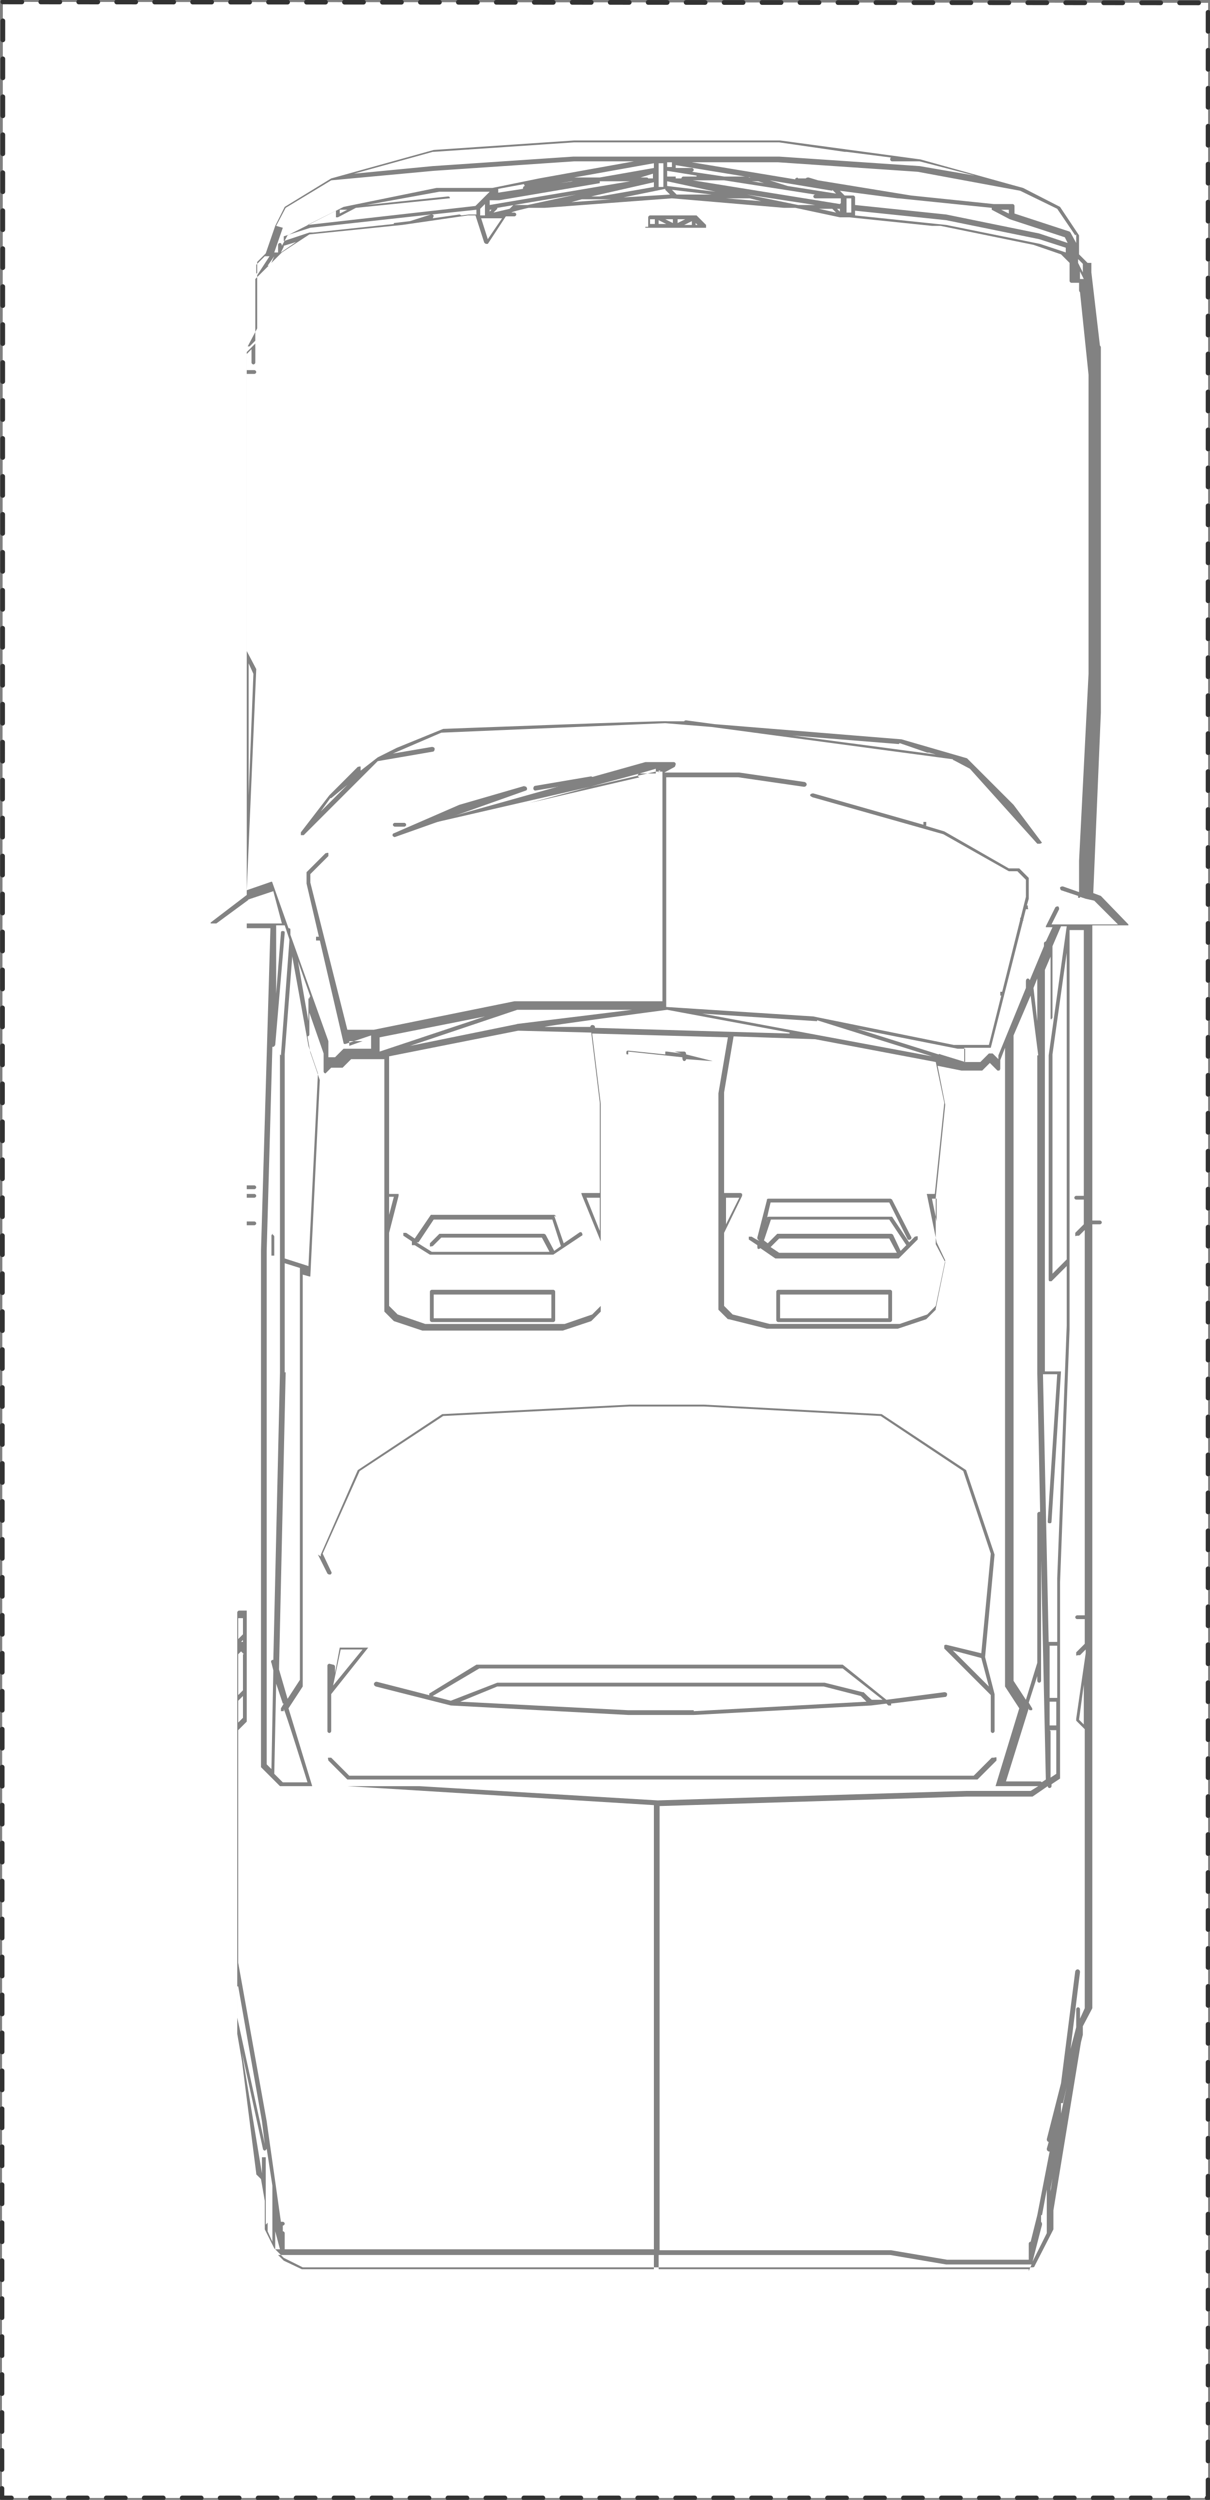 <?xml version="1.0" encoding="UTF-8"?><svg id="P2309" xmlns="http://www.w3.org/2000/svg" viewBox="0 0 127.5 263.4"><rect x="0" y="0" width="127.5" height="263.4" fill="#808080" stroke="none"/><defs><style>.cls-1{fill:#fff;stroke:#323232;stroke-dasharray:0 0 2 2;stroke-linecap:round;stroke-linejoin:round;stroke-width:.5px;}.cls-2{fill:#828282;}</style></defs><g id="P2309-2"><polyline class="cls-1" points=".3 .2 127.3 .3 127.3 263.2 .2 263.2 .3 .2"/></g><path class="cls-2" d="m114.6,27.7l-.9-.9v-1.9s0,0,0-.1l-2-3s0,0,0,0l-3.9-2s0,0,0,0h0s-1.1-.3-1.1-.3l-9.7-2.7s0,0,0,0h0s-14.8-2-14.8-2h-21.7l-14.8,1-10.8,3s0,0,0,0l-4.9,3s0,0,0,0c0,0,0,0,0,0,0,0,0,0,0,0,0,0,0,0,0,0l-1,2-1,2.9-.9.9h0s0,0,0,0h0s0,0,0,0c0,0,0,0,0,.1s0,0,0,0v1s0,0,0,0,0,0,0,0v1s0,0,0,0,0,0,0,0v4.9l-1,1.9s0,0,0,0c0,0,0,0,0,0s0,0,0,0c0,0,0,0,0,0,0,0,0,0,0,0,0,0,0,0,0,0,0,0,0,0,0,0,0,0,0,0,0,0,0,0,0,0,0,0,0,0,0,0,.1,0,0,0,0,0,.1,0,0,0,0,0,0,0,0,0,0,0,0,0l.6-.6v.3l-.9.9s0,0,0,.2v57l-3.8,2.9s0,0,0,0c0,0,0,0,0,0,0,0,0,0,0,.1,0,0,0,0,0,0s0,0,0,0c0,0,0,0,0,0,0,0,0,0,0,0,0,0,0,0,0,0,0,0,0,0,.1,0h3.7v72.4h-.8c-.1,0-.2.1-.2.2v3h0v3.9s0,0,0,0,0,0,0,0v4.9s0,0,0,0,0,0,0,0v6.9s0,0,0,0,0,0,0,0v8.9s0,0,0,0,0,0,0,0v6.9s0,0,0,0,0,0,0,0v2s0,0,0,0,0,0,0,0v3.9s0,0,0,0,0,0,0,0v2h0s0,0,0,0,0,0,0,0v1s0,0,0,0,0,0,0,0v1s.5,2.9.5,2.9l1.5,11.8s0,0,0,0c0,0,0,0,0,.1l.5.5.4,2.3v2.9s0,0,0,.1l1,2s0,0,0,0l1,1s0,0,0,0l2,1s0,0,.1,0h76.8c0,0,.2,0,.2-.1l2-3.9s0,0,0,0c0,0,0,0,0,0s0,0,0,0v-1s0,0,0,0,0,0,0,0v-1l2.9-17.7h0s0,0,0,0c0,0,0,0,0,0,0,0,0,0,0,0,0,0,0,0,0,0,0,0,0,0,0,0h0s0,0,0,0h0s.2-.8.2-.8h0s0,0,0,0,0,0,0,0v-.9l1-1.9s0,0,0-.1v-29.5h0v-8.9h0v-44.1h.8c.1,0,.2-.1.2-.2s-.1-.2-.2-.2h-.8v-31.1h3.7c0,0,.1,0,.1,0,0,0,0,0,0,0,0,0,0,0,0,0,0,0,0,0,0,0,0,0,0,0,0,0,0,0,0,0,0,0s0,0,0,0c0,0,0,0,0-.1,0,0,0,0,0,0,0,0,0,0,0,0l-2.9-3s0,0,0,0l-.8-.3.8-19s0,0,0,0c0,0,0,0,0,0s0,0,0,0v-1s0,0,0,0,0,0,0,0v-2s0,0,0,0,0,0,0,0v-34.5s0,0,0,0,0,0,0,0v-1c0,0,0-.1-.1-.2l-.9-7.7v-1s0,0,0,0c0,0,0,0,0,0,0,0,0,0,0,0Zm-14.9-4l-9.6-1v-.5l9.6,1,9.8,2,2.8.9v.5l-2.7-.9-9.9-2Zm-72.7,5.1v-.9l.9-.9h.5l-1.3,2v-.2Zm1.2-.8l.7-1-.3.7-.3.3Zm41.7-10.8v1.7s0,0,0,0,0,0,0,0v.8h-.5c0,.1,0-.8,0-.8h0s0,0,0,0v-1.7h.5Zm34.6,4.9l1.9,1h0s0,0,0,0c0,0,0,0,0,0l5.8,1.9.3.6h0s0,0,0,0l-3-1-9.8-2s0,0,0,0c0,0,0,0,0,0l-9.6-1v-.8c0-.1-.1-.2-.2-.2h-.9l-.5-.5,6.1.8s0,0,0,0c0,0,0,0,0,0,0,0,0,0,.1,0,0,0,0,0,0,0h0s0,0,0,0c0,0,0,0,0,0l9.8,1Zm1.8.4l-.8-.4h.8v.4Zm7.3,4.8l.5.5v.9s0,0,0,0,0,0,0,0h0s-.5-1-.5-1v-.4Zm-33.1-8l-1.3-.2h.7l.6.2Zm3.6,2.3l-5.4-1.1,7.2,1.1h-1.8Zm-10.7-3h-1.4c-.1,0-.2.1-.2.2s0,0,0,0h-.6c0-.1,0-.2,0-.2,0,0-.2,0-.3,0,0,0,0,0,0,0h-.6v-.6h0s3.1.5,3.1.5Zm15.1,3.4v.3l-.3-.3h.3Zm0-.5l-15.5-2.5h3.3l9.6,1.5h0c-.1,0-.2.1-.2.2s.1.2.2.2h2.7v.5h0Zm-17.7-3.9h-.5v-.5h.5v.5Zm-.5,1.5l5.1,1.1-5.1-.6v-.5Zm17.4,2.9l.4.4-1.8-.4h1.4Zm0-2l.4.4-5.1-.8s0,0,0,0l-1.9-.6s0,0,0,0l6.6,1.1Zm-8.8-1.4h-2.6l-3.4-.5h0c.1,0,.2-.1.2-.2s-.1-.2-.2-.2h-1.7v-.3l7.9,1.3h-.2Zm-24.6,3c0,0-.1,0-.2,0l-.4.4-1.7.4.4-.4s0,0,0-.1l8.3-1.4-5.1,1.1h-1.5Zm-12.8,2l-8.5.9h-.4s0,0,0,0h0s-2.7.9-2.7.9v-.5l2.8-.9,12.7-1.4-2.2.7-1.7.2Zm-8.9,0l2.8-1.4v.6h0s0,0,0,.1c0,0,0,0,0,0,0,0,0,0,0,0h0s0,0,.1,0,0,0,.1,0l1.9-1,9.8-1c0,0,.1,0,.1,0,0,0,0,0,0,0,0,0,0,0,0,0h0s0,0,0,0c0-.1,0-.2-.2-.2,0,0,0,0,0,0,0,0,0,0,0,0l-8.6.9,7.7-1.4h5.3l-.6.6-.9.9-17.7,2Zm3.2-1.1v-.4h.8l-.8.4Zm24.4-3.4h.2l-1.4.2,1.2-.2Zm3,0h3.2l-14.8,2.5v-.5h.6c0,0,0,0,0,0,0,0,0,0,.2,0s.1,0,.2,0c0,0,0,0,0,0,0,0,0,0,0,0l10.6-1.8Zm5.1-.3c0,0,0-.1-.2-.1h-.6l1.3-.4v.5h-.6Zm-2.2-.1h-.2.4c0,0-.2,0-.2,0Zm-14.5,3.4h.2l-.2.2v-.2Zm.4-1.5h.1c0-.1,0,0,0,0h-.1Zm-1.4,1.4l.5-.5v.4s0,0,0,0c0,0,0,0,0,0h0v.8h-.5v-.7Zm18.3-2.8v.5l-5.7,1h-.9s6.6-1.5,6.6-1.5Zm0-1.5l-5.7,1h-2.7l8.4-1.5v.5Zm-13.6,1.9c-.1,0-.2.1-.2.3,0,0,0,0,0,0l-2.6.4v-.4l5.4-1-2.7.5Zm-25.4,6.3l1.3-.4-1.6,1.1h0s.3-.6.3-.6Zm18.7-3.2c0,0-.1-.1-.2-.1l-2.8.4c0,0,.1-.2.1-.3,0,0-.1-.1-.2-.1l4.7-.5v.5h-.8s-.8.1-.8.1Zm2.8.3h1.5l-1.5,2.2-.7-2.2h.7Zm9.9-2h3.1s-4.2.3-4.2.3l1.1-.3Zm8.8-1l.5.5-4.9.3,4.4-.9Zm1.2.5l-.5-.5,4.2.5h-2.8c0,0-.1,0-.2,0h-.7Zm5.8.4s0,0,0,0h1.9l1.2.3-3.7-.3h.5Zm12.1.8h0v-.8h.5v.7s0,0,0,0,0,0,0,0v.8h-.5v-.8Zm24.6,6.9h0s.4.8.4.8h-.4v-.8Zm-.4-3.9v.9l-.6-1.1c0,0,0,0-.1-.1l-5.8-1.9v-.8s0,0,0,0c0-.1-.1-.2-.2-.2h-2l-8.7-.9s0,0,0,0c0,0,0,0,0,0,0,0,0,0,0,0h0s0,0,0,0h0s-9.8-1.6-9.8-1.6l-1-.3c-.1,0-.2,0-.3.1h-.8c-.1-.2-.2,0-.3,0,0,0,0,0,0,.1l-10.9-1.8h9.1l14.7,1,10.8,2,3.9,1.9,1.9,2.8Zm-67.7-8.7l14.8-1h10.8s0,0,0,0c0,0,0,0,0,0h10.8s6.9,1,6.9,1c0,0,.1,0,.2,0l4.7.6c0,0-.1,0-.1.2,0,.1.1.2.2.2h2.9l3.1.8,2.7.7-5.8-1-14.8-1h-21.7l-14.8,1-8.3.8,8.3-2.3Zm-16.6,7.8l1-1.9,4.8-2.9,10.8-1,14.8-1h6.3l-10,1.8s0,0,0,0c0,0,0,0,0,0,0,0,0,0,0,0,0,0,0,0,0,0,0,0,0,0,0,0,0,0,0,0,0,0,0,0,0,0,0,0h0s0,0,0,0h0s-4.9,1-4.9,1h-4.9s0,0,0,0h0s0,0,0,0h-1s-9.8,2-9.8,2h0s0,0,0,0h0s0,0,0,0l-5.9,3s0,0,0,0c0,0,0,0,0,0,0,0,0,0,0,0,0,0,0,0,0,0l-.6,1.1h0c0-.2-.1-.3-.2-.3s-.2.1-.2.2v.8h-.4l.9-2.6Zm-2.9,51.1v-1s0,0,0,0c0,0,0,0,0,0v-1s0,0,0,0,0,0,0,0v-2s0,0,0,0,0,0,0,0v-1l.5,1.1-.5,12.8v-8.9Zm-.1,19.9l2.7-.9.9,3.4h-6.9l3.4-2.5Zm8.8,17.7h1c0,0,.1,0,.2,0l.9-.9h2.8s0,0,0,0c0,0,0,0,0,0h.7c0-.1,0,14.6,0,14.6v11.8c0,0,0,.1,0,.2l1,1s0,0,0,0l3,1s0,0,0,0h14.8s0,0,0,0l3-1s0,0,0,0l1-1s0,0,0-.2v-21.7s0,0,0,0c0,0,0,0,0,0l-.9-7.4,14.3.4s0,0,0,0l-1,5.9v22.6c0,0,0,.1,0,.2l1,1s0,0,.1,0l4,1h13.8s0,0,0,0l3-1s0,0,0,0l1-1s0,0,0-.1l1-4.9s0,0,0,0c0,0,0,0,0,0l-1-1.9v-4.9l1-9.8s0,0,0,0c0,0,0,0,0,0l-.8-4.1,2.5.5s0,0,0,0h2c0,0,.1,0,.2,0l.8-.8.8.8s.1,0,.2,0,0,0,0,0c0,0,.1-.1.1-.2v-.9l.5-1.3v67.2s0,0,0,.1l1.5,2.3-2.5,8.2H32.9l-2.5-8.2,1.5-2.3s0,0,0-.1v-43.3s0,0,0,0l.7.2s0,0,0,0c0,0,0,0,0,0,0,0,0,0,0,0,0,0,.1,0,.1,0,0,0,0,0,0,0,0,0,0,0,0,0,0,0,0,0,0,0,0,0,0,0,0,0l1-20.7s0,0,0,0l-1-2.9-.3-1.7s0,0,0,0c.1,0,.2-.1.2-.2v-2.3l1.5,4.3v1.9c0,.1.1.2.2.2Zm34.2-31h-1.7l1.7-.5v.5Zm-1.7.4l-11.6,2.7,11.6-3.1c-.1,0-.2.1-.2.2s.1.2.2.2Zm18.7,25.6l12.1,3.8-24.2-4.5,12.1.8Zm14.8,3h.8v1.4l-2.6-.8c0,0-.1-.1-.2,0,0,0,0,0,0,0l-8.6-2.7,10.6,2.1Zm-2.2,18.2l-.5-2.4h.5v2.4Zm0-2.9h-.8c0,0-.1,0-.2,0s0,.1,0,.2l1,4.9s0,0,0,0l.9,1.9-1,4.8-.9.9-2.9,1h-13.7s-3.9-1-3.9-1l-.9-.9v-7.7l1.9-3.9c0,0,0-.2,0-.2s-.1-.1-.2-.1h-1.7v-10.6s1-5.9,1-5.9c0,0,0,0,0,0l8.6.3,12.7,2.4.9,4.3-1,9.6Zm-22.2.4h1.4l-1.4,2.8v-2.8Zm6.7-17.3l-20.5-.6h0c0-.2-.1-.3-.3-.3-.1,0-.2.1-.2.2h-4.8c0-.1,12.9-1.8,12.9-1.8l12.9,2.4Zm-20,20.8l-1.4-3.5h1.4v3.5Zm0-4h-1.7c0,0-.1,0-.2,0s0,.1,0,.2l2,4.9v6.8l-.9.9-2.9,1h-14.7l-2.9-1-.9-.9v-7.7s1-3.9,1-3.9c0,0,0-.1,0-.2,0,0-.1,0-.2,0h-.8v-14.5s0,0,0,0l13.6-2.7,7.7.2.9,7.4v9.6Zm-22.2.4h.5l-.5,1.9v-1.9Zm13.5-18.2s0,0,0,0c0,0,0,0,0,0l-11.3,2.3,11.3-3.8h12.1l-12.2,1.5Zm-14.5,2.9v-1.5l11.1-2.2-11.1,3.7Zm70.7-3.4c.1,0,.2-.1.2-.2v-7.5l.9-2.1h.6l-1.9,13.6v23.6c0,0,0,.2.1.2,0,0,0,0,0,0,0,0,.1,0,.2,0l1.6-1.6v6.3l-1,26.6v6.7h-.8s0,0-.1,0l-.6-28.2h1.5l-1,15.5c0,.1,0,.2.2.2h0c.1,0,.2,0,.2-.2l1-15.8s0,0,0,0c0,0,0,0,0,0,0,0,0,0,0,0,0,0,0,0,0,0,0,0,0,0,0,0,0,0,0,0,0,0h0s0,0,0,0h-1.7v-33.3s0-.8,0-.8c0,0,0,0,0-.2v-7.9c0,0,0-.1,0-.1l.6-1.4v6.5c0,.1.1.2.2.2Zm1.7,25.3l-1.5,1.5v-23.1s1.5-10.7,1.5-10.7v32.2Zm-3.8,56h-6.8l-32.5,1-25.1-1.5h65.2l-.8.5Zm1.2-.8c0,0,0-.2-.2-.2h-3.6l2.4-7.7h0c0,.2.1.2.2.2s0,0,.1,0c.1,0,.1-.2,0-.3l-.3-.5.9-2.8v.5c0,.1.1.2.2.2s.2-.1.2-.2v-12.7l.5,23.1-.6.4Zm.8-8.6h.7v2.5h-.7v-2.5Zm.7-.4h-.7v-5.5c0,0,0,0,0,0h.8v5.5Zm-.7,3.4h.7v4.6l-.6.4v-4.9Zm-1.3-74.7l-.4-3.5.4-1v4.5Zm0,3.6v33.5l.3,14.6s0,0-.1,0c-.1,0-.2.1-.2.2v15.7l-1.2,3.9-1.3-2v-67.9c0,0,0-.1,0-.1l1.8-4.2.8,6.3Zm-78.5-10.4l1.7,9.4,1,2.9-1,20.3-2.5-.8v-21.5l.8-10.4Zm-.8,43.8v-11.5l1.6.5s0,0,0,.1v43.3l-1.3,2-.9-3.1.7-31.3Zm-.1,34.9l-.3.5c0,.1,0,.2,0,.3,0,0,0,0,.1,0,0,0,.1,0,.2,0v-.2c.1,0,2.5,7.7,2.5,7.7h-2.6l-.9-.9.2-9.5.7,2.1Zm2.6-74.3v2.4l-1.1-6.3,1.3,3.7c0,0-.1,0-.1.2Zm-3,5.9v33.5l-.7,30.3s0,0-.1,0c-.1,0-.2.2-.1.3l.2.8-.2,10.4-.5-.5v-13.7s0,0,0,0,0,0,0,0v-40.4l.6-21.5s0,0,.1,0h0s0,0,0,0c0,0,.1,0,.2-.2l1-11.8c0-.1,0-.2-.2-.2-.1,0-.2,0-.2.2l-.5,6.4v-7.2h.7s0,0,0,0c0,0,.1,0,.2,0,0,0,0,0,0,0,0,0,0,0,0,0,0,0,0,0,0,0l.5,1.5-.9,12.2Zm-.9-2.5v-1.2c0,0,0,0,0,0h0s0,1.2,0,1.2Zm-.1-11l-1,34.2v54.2c0,0,0,.1,0,.2l2,2s0,0,.2,0h6.9l32.3,2v11.6s0,0,0,0,0,0,0,0v35.2H30v-1.7c0-.1-.1-.2-.2-.2s0,0,0,0v-.6c0,0,0,0,0,0,.1,0,.2-.1.2-.2s-.1-.2-.2-.2h-.2l-1.5-10.6-3-16.7v-24.5l.9-.9s0,0,0-.2v-6.9s0,0,0,0,0,0,0,0v-1h0v-1s0,0,0,0,0,0,0,0v-2s0,0,0,0,0,0,0,0v-40.4s0,0,0,0,0,0,0,0v-.8h.8c.1,0,.2-.1.2-.2s-.1-.2-.2-.2h-.8v-2.5h.8c.1,0,.2-.1.2-.2s-.1-.2-.2-.2h-.8v-.5h.8c.1,0,.2-.1.2-.2s-.1-.2-.2-.2h-.8v-27.1h2.5Zm.5,137.5l.5,1.9h-.5v-1.9Zm-3.9-62.9v-1.7h.5v1.7l-.5.5v-.4Zm0,7l.5-.5v2.3l-.5.5v-2.3Zm.5-6.2h-.2l.2-.2v.2Zm0,1.3v3.8l-.5.5v-4.3l.3-.3.3.3Zm-.5,35l2.5,14.2.3,2.4-2.9-13.3v-3.3Zm1.9,19.9v-.7c0,0,0,.7,0,.7h0Zm.6.5h0s0,0,0,0h0Zm.4,4.7v-2s0,0,0,0,0,0,0,0v-2h0v-2.9s0,0,0,0c0,0,0-.1,0-.2,0,0-.1,0-.2,0,0,0,0,0,0,0,0,0-.1,0-.2,0h0s0,0,0,0c0,0,0,0,0,0v1.7h0l-1.9-11.5-.2-1.2,2.2,10.1c0,.1.1.2.2.2s0,0,0,0c0,0,.1,0,.2-.2l.6,3.9v5.9l-.5-1.1v-.9Zm3.8,4.7l-1.9-.9-.6-.6h.4s0,0,0,0c0,0,0,0,0,0h39.2v1.5H31.8Zm76.6,0h-39v-1.5h24.4s5.9,1,5.9,1h8.9c0,0,0,0,.1,0,0,0,0,0,0,0,0,0,0,0,0,0,0,0,0,0,0,0l-.3.7Zm3.6-17.5l.4-1.7-.6,2.8v-1.1Zm-1.7,9.2v3.6s0,0,0,0,0,0,0,0v.9l-1.5,3,1-3.9c0-.1,0-.2-.1-.3v-.7c.1,0,.1,0,.1,0h0s.5-2.7.5-2.7Zm.4,0v-.2h0s0,0,0,0,0,0,0,0l.2-1.1-.2,1.4Zm3.5-51.5s0,0,0,0,0,0,0,0v2.4l-.5-.5.5-3.7v1.8Zm0-54.1v.8h-.8c-.1,0-.2.1-.2.2s.1.2.2.2h.8v2.6l-.9.9c0,0,0,.2,0,.3s.1,0,.2,0,.1,0,.2,0l.6-.6v40.6h-.8c-.1,0-.2.1-.2.2s.1.2.2.2h.8v2.6l-.9.9c0,0,0,.2,0,.3s.1,0,.2,0,.1,0,.2,0l.6-.6v.4l-1,6.9c0,0,0,.1,0,.2l.9.9v28.5s0,0,0,0,0,0,0,0v.9l-.5,1.1v-1c0-.1-.1-.2-.2-.2s-.2.1-.2.2v1.9l-.6,2.3,1-8.1c0-.1,0-.2-.2-.3-.1,0-.2,0-.3.2l-1.5,11.8-1.5,5.9c0,.1,0,.2.2.3,0,0,0,0,0,0l-.2.7c0,.1,0,.2.2.3,0,0,0,0,0,0,0,0,0,0,.1,0l-1.3,6.7-.7,2.8s0,0,0,0c-.1,0-.2.1-.2.2v1.7h-4.7s0,0,0,0h-3.9s-5.9-1-5.9-1h-24.4v-46.8l32.3-1h6.9s0,0,.1,0l1.6-1.1c0,0,0,.2.2.2h0c.1,0,.2-.1.2-.2v-.2s.9-.6.9-.6c0,0,0,0,0,0,0,0,0,0,0,0,0,0,0,0,0,0,0,0,0,0,0,0v-13.8s0,0,0,0c0,0,0,0,0,0v-6.9l1-26.6v-6.9h0v-35.2h1.5v27.3Zm1.1-30.3l2.5,2.5h-7l.8-1.6c0-.1,0-.2-.1-.3-.1,0-.2,0-.3.1l-1,2s0,0,0,0c0,0,0,0,0,0s0,0,0,0c0,0,0,0,0,.1,0,0,0,0,0,0,0,0,0,0,0,0,0,0,0,0,.1,0h.6l-.7,1.5c-.1,0-.2.1-.2.2v.3l-1.5,3.6c0-.1-.1-.2-.2-.2-.1,0-.2.1-.2.3v.7c0,0-2.9,7.1-2.9,7.1,0,0,0,0,0,0v.4l-.6-.6s0,0-.2,0-.1,0-.2,0l-.9.9h-1.7v-1.5h2.7c0,0,0,0,.1,0,0,0,0,0,0,0,0,0,0,0,0,0,0,0,0,0,0,0l3.7-14.6s0,0,0,0c0,0,.1,0,.2,0s0-.1,0-.2,0-.1,0-.2c0,0,0,0-.1,0l.2-.7s0,0,0,0c0,0,0,0,0,0v-2c0,0,0-.1,0-.2l-1-1s0,0-.2,0h-.9l-6.8-3.9s0,0,0,0c0,0,0,0,0,0l-2-.6s0,0,.1,0c0,0,0-.1,0-.2s0-.1,0-.2c0,0-.2,0-.3,0,0,0,0,.1,0,.2s0,0,0,.1l-11.6-3.3h0c-.1,0-.2,0-.3.1s0,.2.2.3l13.8,3.9,6.9,3.9s0,0,0,0c0,0,0,0,0,0h0s.9,0,.9,0l.9.9v1.8l-3.9,15.6h-3.7l-14.8-3s0,0,0,0c0,0,0,0,0,0l-15.5-1v-24.2h7.6s6.9,1,6.9,1c.1,0,.2,0,.3-.2,0-.1,0-.2-.2-.3l-6.9-1h-7.9l1.1-.6c0,0,.1-.2.1-.3,0-.1-.1-.2-.2-.2h-3s0,0,0,0l-24.6,6.9h0s0,0,0,0h0s0,0,0,0c0,0,0,0,0,0,0,0,0,0,0,0,0,0,0,0,0,0,0,0,0,0,0,0,0,0,0,0,0,0s0,0,0,0c0,0,0,0,0,0,0,0,0,0,0,0,0,0,0,0,0,0,0,0,0,0,0,0,0,0,0,0,0,0,0,0,0,0,0,0,0,0,0,0,0,0,0,0,0,0,.1,0,0,0,0,0,0,0,0,0,0,0,0,0,0,0,0,0,0,0l25.6-5.9h.7v4.7s0,0,0,0h0v19.5h-15.6s-14.8,3-14.8,3h-2.8l-3.9-15.5v-.9l1.9-1.9c0,0,0-.2,0-.3s-.2,0-.3,0l-2,2s0,0,0,0c0,0,0,0,0,0h0s0,.1,0,.2h0s0,0,0,0,0,0,0,0v1s0,0,0,0l1.3,5.6c0,0-.2,0-.3,0,0,0,0,.1,0,.2s0,.1,0,.2c0,0,0,0,.2,0s.1,0,.2,0c0,0,0,0,0,0l2.5,10.8c0,0,0,.1.1.1,0,0,0,0,.1,0s0,0,0,0l2.7-.9v1.4h-2.7c0,0-.1,0-.2,0l-.9.9h-.7v-1.7s0,0,0,0l-4-11.2v-.5c0-.1,0-.2-.2-.2,0,0,0,0,0,0l-1.7-4.8h0s0,0,0,0h0c0,0,0-.1-.1-.1,0,0,0,0,0,0,0,0,0,0,0,0,0,0,0,0,0,0,0,0,0,0,0,0l-2.6.9,1-23.3s0,0,0,0c0,0,0,0,0,0l-1-1.9v-10.8s0,0,0,0,0,0,0,0v-8.8s0,0,0,0,0,0,0,0v-9.6h.8c.1,0,.2-.1.2-.2s-.1-.2-.2-.2h-.8v-1.7l.5-.5v1.4c0,.1.1.2.2.2s.2-.1.2-.2v-8.8l.9-.9h0s0,0,0,0c0,0,0,0,0,0l1-1s0,0,0,0l.9-.9,2.9-1.9,9.8-1,6.9-1h.8l.9,2.8c0,0,0,.1.2.2,0,0,0,0,0,0,0,0,.2,0,.2,0l1.9-2.9h.9c.1,0,.2-.1.2-.2s-.1-.2-.2-.2h-.4.1c0-.1,1.8-.5,1.8-.5h1.4s0,0,0,0h.3c0,0,13.4-1,13.4-1l11.8,1h1.2l4.7,1s0,0,0,0h1s0,0,0,0c0,0,0,0,0,0l8.7.9s0,0,0,0c0,0,0,0,0,0,0,0,0,0,0,0,0,0,0,0,0,0h0s0,0,0,0h.9s9.8,2,9.8,2l2.9,1,.9.9v1.9c0,.1.1.2.2.2h.8v.8c0,0,0,.1.1.2l.9,8.7v31.5l-1,19.7v3.3l-1.7-.6c-.1,0-.2,0-.3.1,0,.1,0,.2.1.3l1.8.6v.2s0,0,0,0c0,0,0,0,0,0,0,0,0,0,0,0,0,0,0,0,0,0h0c0,0,.1,0,.2,0,0,0,0,0,0,0,0,0,0,0,0-.1h0s.6.2.6.2Zm-45.9-13.5v-.2h.2l-.2.2Zm-31.2,28.3l-1.4.5v-.5c-.1,0,1.4,0,1.4,0Z"/><path class="cls-2" d="m107.6,97c0,0,.1,0,.2,0s0,0,0-.2,0-.1,0-.1c0,0-.3,0-.3,0,0,0,0,0,0,.1s0,.1,0,.2,0,0,.2,0Z"/><path class="cls-2" d="m109.8,88.8s0,0,0,0l-3-4-4.9-4.9s0,0,0,0c0,0,0,0,0,0l-6.9-2s0,0,0,0c0,0,0,0,0,0l-19.7-1.6-3-.4c0,0-.2,0-.2.1h-1.8c0-.1-23.6.8-23.6.8,0,0,0,0,0,0l-4.9,2-2,1s0,0,0,0c0,0,0,0,0,0l-1.8,1.4h0c0-.2,0-.3,0-.4s-.2,0-.3,0l-3,3s0,0,0,0c0,0,0,0,0,0l-3,3.9c0,0,0,.2,0,.3,0,0,0,0,.1,0s.1,0,.2,0l7.8-7.8,5.8-1c.1,0,.2-.1.2-.3,0-.1-.1-.2-.3-.2l-4.1.7,5.1-2.2,23.6-1,4.9.4,25.4,3.4c0,0,0,.1.1.1l1.7.9,7.1,7.9s.1,0,.2,0,0,0,.1,0c0,0,0,0,0,0,0,0,0,0,0,0,0,0,0,0,0,0,0,0,0,0,0,0,0,0,0,0,0,0Zm-74.9-4.7l1.7-1.4-2.8,2.8,1-1.4Zm59.9-5.8l2.9,1c0,0,.2,0,.2,0l.7.2-15.1-2,11.2.9Z"/><path class="cls-2" d="m105.6,104.9s0,0,.1,0c0,0,0,0,0-.2s0-.1,0-.2c0,0-.2,0-.3,0,0,0,0,0,0,.2s0,.1,0,.2c0,0,0,0,.2,0Z"/><path class="cls-2" d="m104.5,185.2l-1.9,1.9H36.8l-1.9-1.9c0,0-.2,0-.3,0s0,.2,0,.3l2,2s0,0,.2,0h66c0,0,.1,0,.2,0l2-2c0,0,0-.2,0-.3s-.2,0-.3,0Z"/><path class="cls-2" d="m96.6,130.1l-.8.8-1.8-2.7c0,0-.1,0-.2,0h-12.8c0,0-.2,0-.2.2v.3c-.1,0,.4-2,.4-2h12.5l1.9,3.8c0,.1.2.2.3.1.1,0,.2-.2.1-.3l-2-3.9c0,0-.1-.1-.2-.1h-12.8c-.1,0-.2,0-.2.2l-1,3.9c0,.1,0,.2.2.3,0,0,0,0,0,0s0,0,0,0h0c0,.1-.8-.4-.8-.4-.1,0-.2,0-.3,0,0,.1,0,.2,0,.3l.9.6h0c0,.2,0,.4.1.4,0,0,0,0,0,0,0,0,.2,0,.2-.1l1.6,1.1s0,0,.1,0h12.8s0,0,.1,0c0,0,0,0,0,0,0,0,0,0,0,0l2-2c0,0,0-.2,0-.3s-.2,0-.3,0Zm-15.4-1.6h12.5l1.8,2.7-.6.6-.8-1.7c0,0-.1-.1-.2-.1h-11.8c0,0-.1,0-.2,0l-1,1s0,0,0,0l-.4-.3.8-2.4Zm0,2.9s0,0,0,0l.9-.9h11.6l.8,1.5h-12.4l-.9-.6Z"/><path class="cls-2" d="m93.8,135.9h-11.8c-.1,0-.2.1-.2.2v3c0,.1.1.2.2.2h11.8c.1,0,.2-.1.2-.2v-3c0-.1-.1-.2-.2-.2Zm-.2,3h-11.4v-2.5h11.4v2.5Z"/><path class="cls-2" d="m91,178.3s0,0-.1,0l-4-1h-34.5s0,0,0,0l-4.9,1.9-7.8-2c-.1,0-.2,0-.3.2,0,.1,0,.2.2.3l7.9,2,18.7,1h6.9l18.7-1,1.6-.2.2.2s0,0,.1,0,.1,0,.2,0c0,0,0-.1,0-.2l5.7-.7c.1,0,.2-.1.2-.3,0-.1-.1-.2-.3-.2l-6.1.8-4.6-3.7s0,0-.1,0h-38.4s0,0-.1,0l-4.9,3c-.1,0-.1.2,0,.3,0,.1.2.1.3,0l4.9-2.9h38.3l4.2,3.3h-1.1c0,.1-.9-.8-.9-.8Zm-17.9,1.9h-6.9l-17.7-.9,3.9-1.6h34.4s3.9,1,3.9,1l.6.6-18.2,1Z"/><path class="cls-2" d="m68,23.9h0s0,0,0,0c0,0,0,.1,0,.1,0,0,0,0,0,0,0,0,0,0,.2,0h0s0,0,0,0h1s0,0,0,0h2s0,0,0,0h2s0,0,0,0h1c0,0,.1,0,.2,0,0,0,0-.2,0-.3l-1-1s0,0,0,0c0,0,0,0,0,0,0,0,0,0,0,0,0,0,0,0,0,0,0,0,0,0,0,0,0,0,0,0,0,0,0,0,0,0,0,0h0s0,0,0,0h0s0,0,0,0h-4.9c-.1,0-.2.1-.2.2v1s0,0,0,0,0,0,0,0Zm4.9-.6v.4h-.8l.8-.4Zm.4.2l.2.2h-.2v-.2Zm-2.4,0l-.8-.4h.8v.4Zm-.7.1h-.8v-.4l.8.4Zm1.2-.1v-.4h.8l-.8.4Zm-2.4-.4v.5h-.5v-.5h.5Z"/><path class="cls-2" d="m66.2,110.8l5.7.6h0c0,.3.1.4.2.4s.2-.1.2-.2h0c0,0,2.7.2,2.7.2,0,0,0,0,0,0,0,0,.1,0,.1,0,0,0,0,0,0,0,0,0,0,0,0,0,0,0,0,0,0,0,0,0,0,0,0,0,0,0,0,0,0,0,0,0,0,0,0,0,0,0,0,0,0,0,0,0,0,0,0,0l-2.8-.7h0c0-.2-.1-.3-.2-.3h-2s0,0,0,0c0,0,0,0,0,0,0,0,0,0,0,0,0,0,0,0,0,.1s0,.1,0,.2c0,0,0,0,0,0l-3.9-.4c-.1,0-.2,0-.2.2s0,.2.2.2Zm4.9,0l.7.2-1.5-.2h.8Z"/><path class="cls-2" d="m62.3,81.8l-5.9,1c-.1,0-.2.1-.2.3,0,.1.1.2.2.2s0,0,0,0l5.9-1c.1,0,.2-.1.2-.3,0-.1-.1-.2-.3-.2Z"/><path class="cls-2" d="m58.6,128.2c0,0-.1-.2-.2-.2h-12.8c0,0-.1,0-.2,0l-1.7,2.5-.9-.6c-.1,0-.2,0-.3,0,0,.1,0,.2,0,.3l.9.6h0c0,.1,0,.3,0,.4.1,0,.2,0,.3,0h0s1.6,1,1.6,1c0,0,0,0,.1,0h12.8s0,0,.1,0c0,0,0,0,0,0,0,0,0,0,0,0l3-2c.1,0,.1-.2,0-.3,0-.1-.2-.1-.3,0l-1.6,1.1-1-2.9Zm-14.5,2.7l1.6-2.4h12.5l.9,2.8s0,0,0,0l-.7.5-.9-1.7c0,0-.1-.1-.2-.1h-10.8c0,0-.1,0-.2,0l-1,1c0,0,0,.2,0,.3s.2,0,.3,0l.9-.9h10.6l.8,1.5h-12.4l-1.6-1Z"/><path class="cls-2" d="m58.3,135.9h-12.8c-.1,0-.2.1-.2.2v3c0,.1.1.2.2.2h12.8c.1,0,.2-.1.2-.2v-3c0-.1-.1-.2-.2-.2Zm-.2,3h-12.4v-2.5h12.4v2.5Z"/><path class="cls-2" d="m55.3,82.8l-6.9,2-6.9,3c-.1,0-.2.2-.1.3,0,0,.1.1.2.1s0,0,0,0l13.8-4.9c.1,0,.2-.2.1-.3,0-.1-.2-.2-.3-.1Z"/><path class="cls-2" d="m41.6,87.1h1c.1,0,.2-.1.2-.2s-.1-.2-.2-.2h-1c-.1,0-.2.1-.2.2s.1.2.2.2Z"/><path class="cls-2" d="m34.7,175.3c-.1,0-.2.1-.2.2v6.9c0,.1.1.2.2.2s.2-.1.2-.2v-3.9l3.9-4.9s0,0,0,0c0,0,0,0,0,0s0,0,0,0c0,0,0,0,0,0,0,0,0,0,0,0,0,0,0,0,0,0,0,0,0,0,0,0,0,0,0,0,0,0h-3s0,0,0,0c0,0,0,0,0,0,0,0,0,0,0,0,0,0,0,0,0,0,0,0,0,0,0,0h0s0,0,0,0h0s-.5,2.7-.5,2.7v-.7c0-.1-.1-.2-.2-.2Zm1.2-1.5h2.3l-3.1,3.8.8-3.8Z"/><path class="cls-2" d="m33.5,163.8l1,2c0,0,.1.1.2.1s0,0,.1,0c.1,0,.2-.2.1-.3l-.9-1.9,3.9-8.7,8.8-5.8,19.6-1h0s0,0,0,0h7.9l18.6,1,8.7,5.8,2.9,8.7-1,10.5-3.7-.9c0,0-.2,0-.2.1,0,0,0,.2,0,.3l4.9,4.9v3.8c0,.1.1.2.2.2s.2-.1.2-.2v-3.9s0,0,0,0h0s-1-3.9-1-3.9l1-10.8s0,0,0,0c0,0,0,0,0,0l-3-8.9s0,0,0,0c0,0,0,0,0,0l-8.9-5.9s0,0,0,0c0,0,0,0,0,0l-18.7-1s0,0,0,0c0,0,0,0,0,0h-7.9s0,0,0,0l-19.7,1s0,0,0,0c0,0,0,0,0,0l-8.9,5.9s0,0,0,0c0,0,0,0,0,0l-3.9,8.9c0,0,0,.1,0,.2Zm70.7,13.9l-3.8-3.8,3,.8.8,3Z"/><path class="cls-2" d="m28.8,130c-.1,0-.2.1-.2.2v2h0s0,0,0,0c0,0,0,0,0,.1,0,0,0,0,0,0,0,0,0,0,0,0,0,0,0,0,.1,0,0,0,0,0,0,0h0s0,0,0,0c0,0,.1,0,.2,0,0,0,0,0,0,0,0,0,0,0,0,0,0,0,0,0,0,0,0,0,0,0,0,0h0v-2c0-.1-.1-.2-.2-.2Z"/></svg>